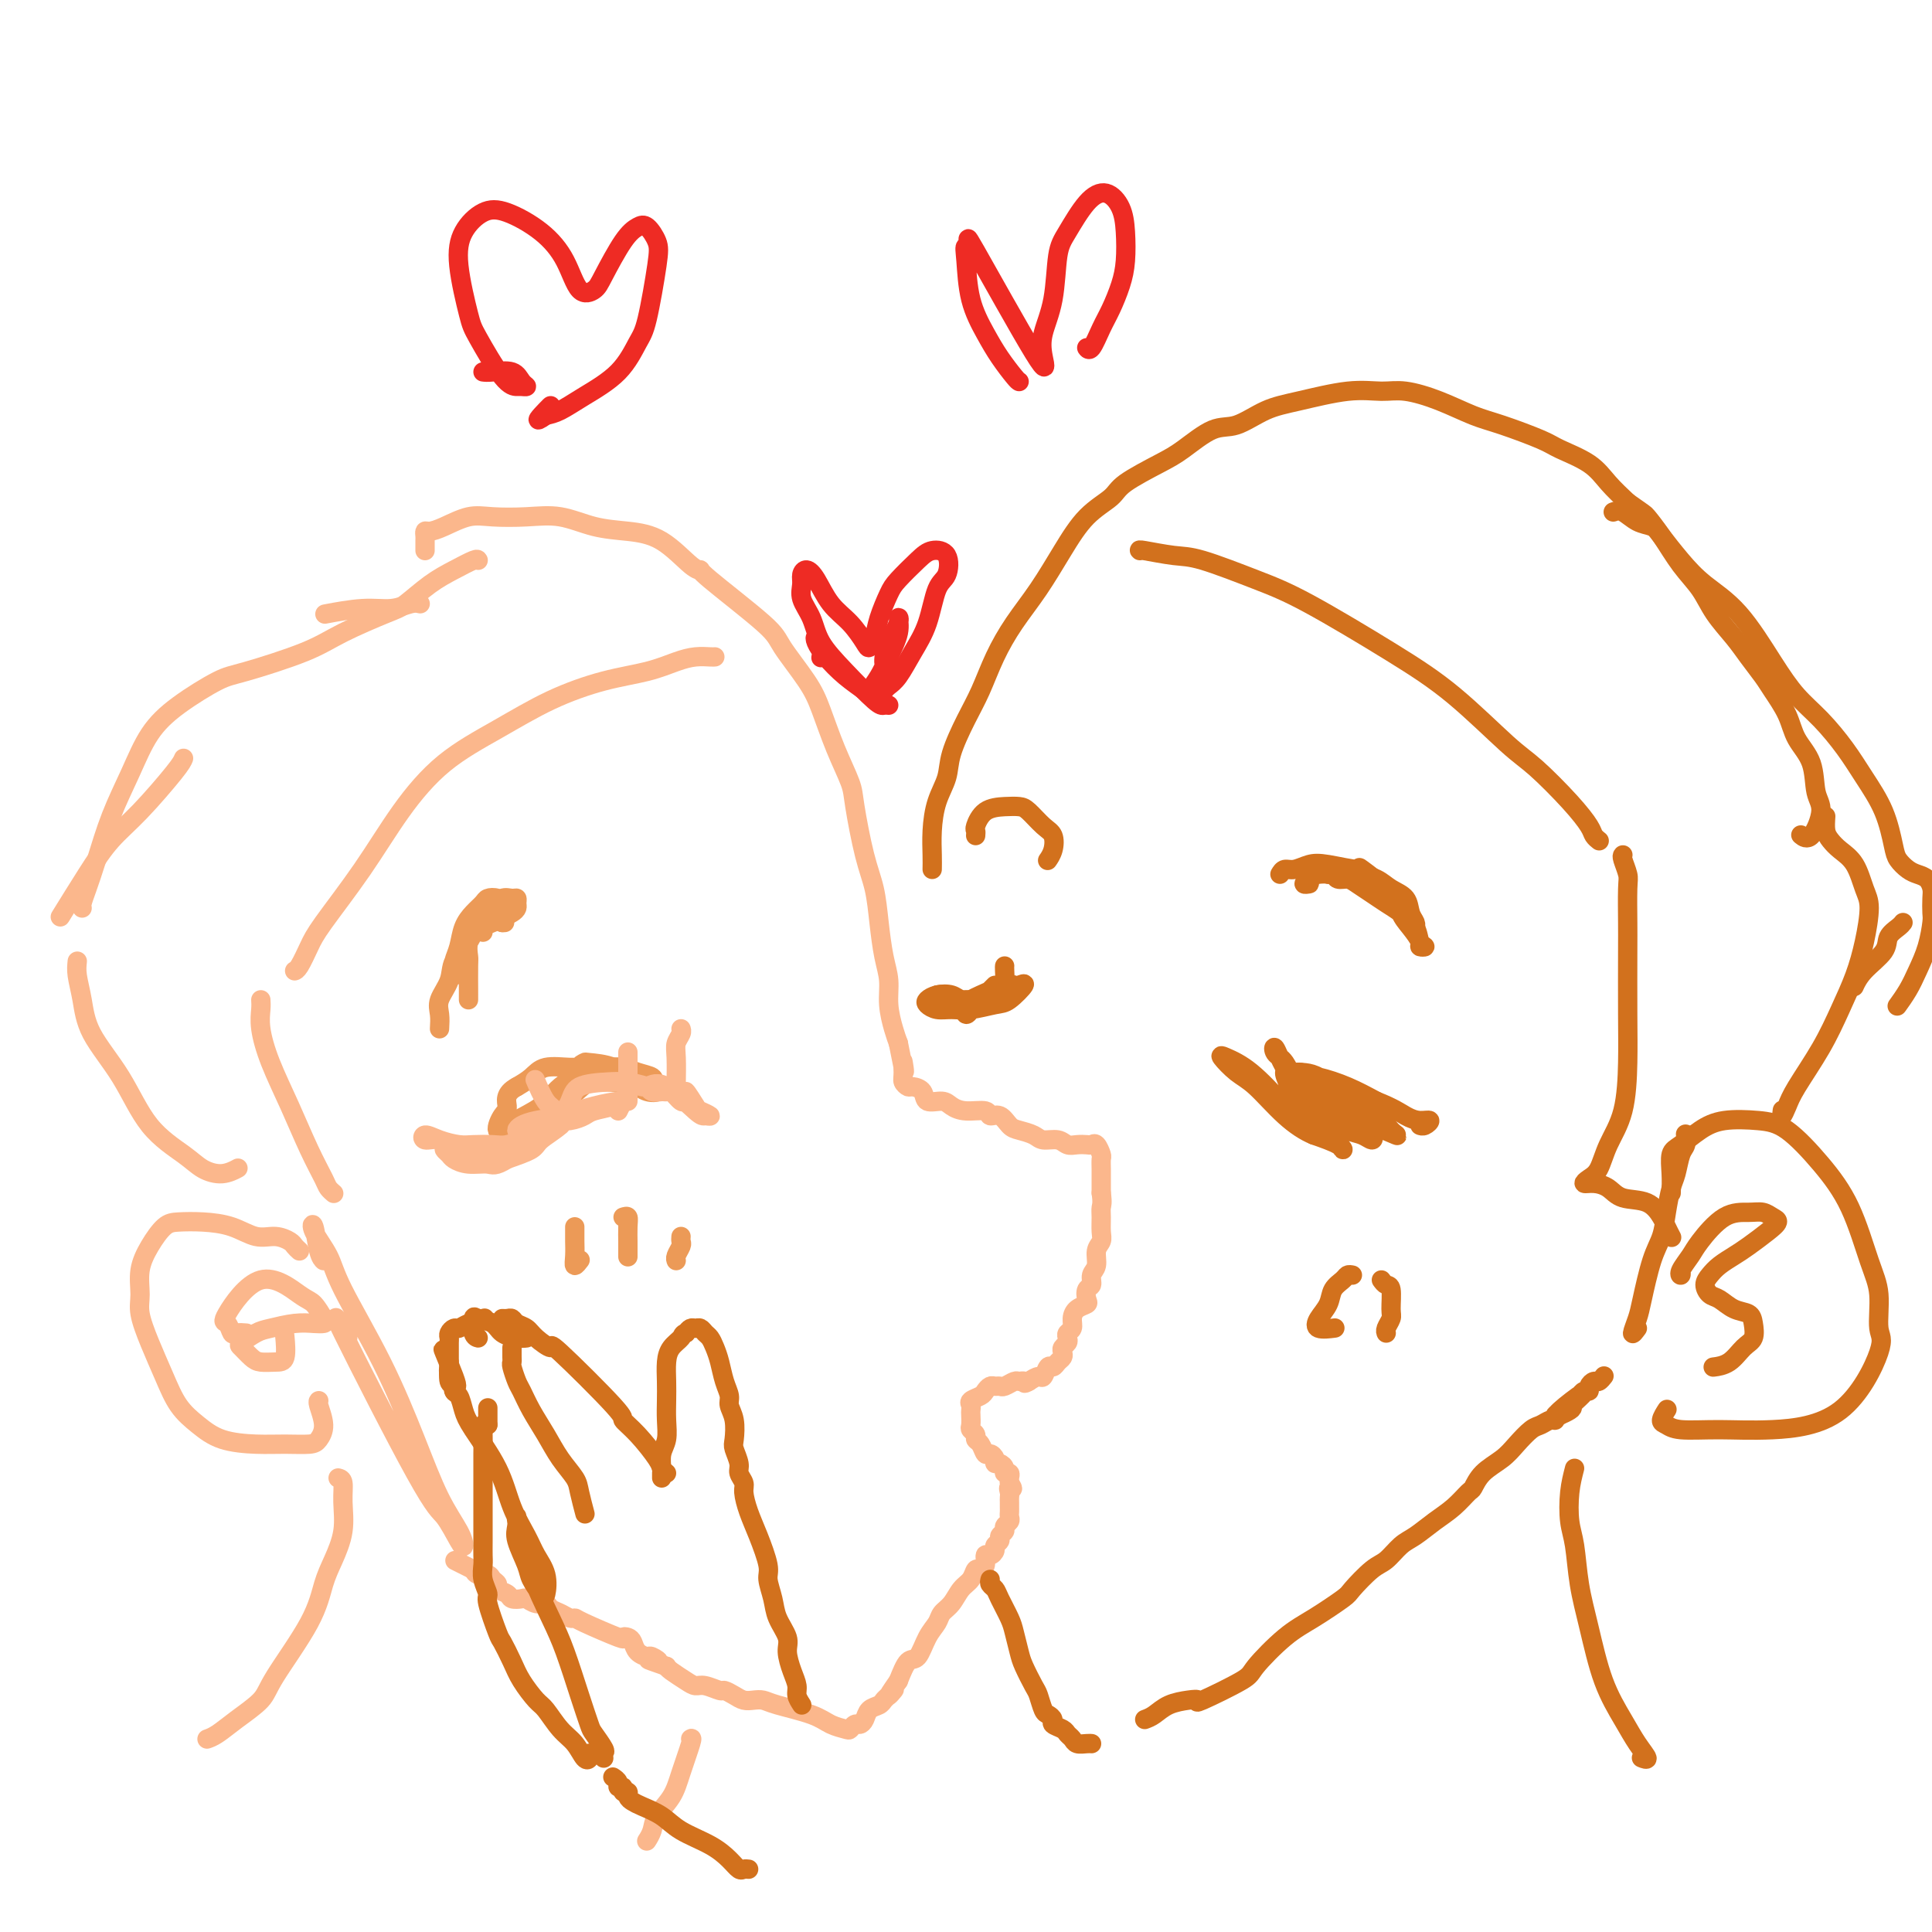 <svg viewBox='0 0 400 400' version='1.1' xmlns='http://www.w3.org/2000/svg' xmlns:xlink='http://www.w3.org/1999/xlink'><g fill='none' stroke='#FBB78C' stroke-width='4' stroke-linecap='round' stroke-linejoin='round'><path d='M88,114c-0.004,-0.763 -0.008,-1.527 0,-2c0.008,-0.473 0.028,-0.656 0,-1c-0.028,-0.344 -0.103,-0.849 0,-1c0.103,-0.151 0.384,0.051 1,0c0.616,-0.051 1.565,-0.355 3,-1c1.435,-0.645 3.354,-1.630 5,-2c1.646,-0.370 3.018,-0.124 5,0c1.982,0.124 4.573,0.127 7,0c2.427,-0.127 4.691,-0.384 7,0c2.309,0.384 4.662,1.410 7,2c2.338,0.590 4.662,0.746 7,1c2.338,0.254 4.689,0.606 7,2c2.311,1.394 4.580,3.829 6,5c1.420,1.171 1.991,1.078 2,1c0.009,-0.078 -0.542,-0.142 2,2c2.542,2.142 8.178,6.489 11,9c2.822,2.511 2.830,3.186 4,5c1.170,1.814 3.503,4.766 5,7c1.497,2.234 2.158,3.751 3,6c0.842,2.249 1.864,5.229 3,8c1.136,2.771 2.384,5.334 3,7c0.616,1.666 0.598,2.437 1,5c0.402,2.563 1.222,6.919 2,10c0.778,3.081 1.514,4.889 2,7c0.486,2.111 0.722,4.526 1,7c0.278,2.474 0.599,5.008 1,7c0.401,1.992 0.881,3.441 1,5c0.119,1.559 -0.122,3.227 0,5c0.122,1.773 0.606,3.649 1,5c0.394,1.351 0.697,2.175 1,3'/><path d='M186,216c1.770,9.166 1.194,5.083 1,4c-0.194,-1.083 -0.006,0.836 0,2c0.006,1.164 -0.169,1.574 0,2c0.169,0.426 0.682,0.870 1,1c0.318,0.130 0.441,-0.054 1,0c0.559,0.054 1.555,0.344 2,1c0.445,0.656 0.340,1.677 1,2c0.660,0.323 2.084,-0.053 3,0c0.916,0.053 1.323,0.534 2,1c0.677,0.466 1.624,0.916 3,1c1.376,0.084 3.183,-0.199 4,0c0.817,0.199 0.646,0.879 1,1c0.354,0.121 1.235,-0.317 2,0c0.765,0.317 1.416,1.390 2,2c0.584,0.610 1.101,0.756 2,1c0.899,0.244 2.180,0.587 3,1c0.820,0.413 1.179,0.895 2,1c0.821,0.105 2.104,-0.168 3,0c0.896,0.168 1.406,0.775 2,1c0.594,0.225 1.273,0.067 2,0c0.727,-0.067 1.501,-0.044 2,0c0.499,0.044 0.722,0.109 1,0c0.278,-0.109 0.610,-0.392 1,0c0.390,0.392 0.836,1.459 1,2c0.164,0.541 0.044,0.557 0,1c-0.044,0.443 -0.012,1.311 0,2c0.012,0.689 0.003,1.197 0,2c-0.003,0.803 -0.002,1.902 0,3'/><path d='M228,247c0.308,2.147 0.079,2.513 0,3c-0.079,0.487 -0.006,1.093 0,2c0.006,0.907 -0.055,2.115 0,3c0.055,0.885 0.226,1.445 0,2c-0.226,0.555 -0.849,1.103 -1,2c-0.151,0.897 0.169,2.142 0,3c-0.169,0.858 -0.828,1.329 -1,2c-0.172,0.671 0.144,1.541 0,2c-0.144,0.459 -0.746,0.507 -1,1c-0.254,0.493 -0.158,1.431 0,2c0.158,0.569 0.378,0.768 0,1c-0.378,0.232 -1.356,0.496 -2,1c-0.644,0.504 -0.956,1.248 -1,2c-0.044,0.752 0.181,1.511 0,2c-0.181,0.489 -0.767,0.708 -1,1c-0.233,0.292 -0.114,0.656 0,1c0.114,0.344 0.224,0.669 0,1c-0.224,0.331 -0.781,0.667 -1,1c-0.219,0.333 -0.100,0.661 0,1c0.100,0.339 0.181,0.687 0,1c-0.181,0.313 -0.625,0.591 -1,1c-0.375,0.409 -0.681,0.949 -1,1c-0.319,0.051 -0.653,-0.388 -1,0c-0.347,0.388 -0.709,1.605 -1,2c-0.291,0.395 -0.512,-0.030 -1,0c-0.488,0.030 -1.244,0.515 -2,1'/><path d='M213,286c-1.257,0.769 -0.900,0.192 -1,0c-0.100,-0.192 -0.657,0.001 -1,0c-0.343,-0.001 -0.473,-0.197 -1,0c-0.527,0.197 -1.451,0.788 -2,1c-0.549,0.212 -0.723,0.046 -1,0c-0.277,-0.046 -0.656,0.029 -1,0c-0.344,-0.029 -0.652,-0.163 -1,0c-0.348,0.163 -0.734,0.621 -1,1c-0.266,0.379 -0.411,0.678 -1,1c-0.589,0.322 -1.622,0.667 -2,1c-0.378,0.333 -0.102,0.652 0,1c0.102,0.348 0.031,0.723 0,1c-0.031,0.277 -0.023,0.456 0,1c0.023,0.544 0.062,1.454 0,2c-0.062,0.546 -0.224,0.728 0,1c0.224,0.272 0.833,0.632 1,1c0.167,0.368 -0.109,0.742 0,1c0.109,0.258 0.603,0.399 1,1c0.397,0.601 0.698,1.663 1,2c0.302,0.337 0.607,-0.051 1,0c0.393,0.051 0.875,0.539 1,1c0.125,0.461 -0.106,0.893 0,1c0.106,0.107 0.550,-0.112 1,0c0.450,0.112 0.905,0.555 1,1c0.095,0.445 -0.170,0.893 0,1c0.170,0.107 0.777,-0.125 1,0c0.223,0.125 0.064,0.607 0,1c-0.064,0.393 -0.032,0.696 0,1'/><path d='M209,307c1.238,1.880 0.332,1.081 0,1c-0.332,-0.081 -0.089,0.556 0,1c0.089,0.444 0.023,0.696 0,1c-0.023,0.304 -0.005,0.659 0,1c0.005,0.341 -0.003,0.669 0,1c0.003,0.331 0.016,0.666 0,1c-0.016,0.334 -0.061,0.667 0,1c0.061,0.333 0.228,0.667 0,1c-0.228,0.333 -0.850,0.667 -1,1c-0.150,0.333 0.171,0.666 0,1c-0.171,0.334 -0.833,0.668 -1,1c-0.167,0.332 0.162,0.662 0,1c-0.162,0.338 -0.813,0.686 -1,1c-0.187,0.314 0.091,0.596 0,1c-0.091,0.404 -0.549,0.930 -1,1c-0.451,0.070 -0.893,-0.315 -1,0c-0.107,0.315 0.123,1.329 0,2c-0.123,0.671 -0.599,0.998 -1,1c-0.401,0.002 -0.727,-0.323 -1,0c-0.273,0.323 -0.492,1.293 -1,2c-0.508,0.707 -1.305,1.149 -2,2c-0.695,0.851 -1.288,2.110 -2,3c-0.712,0.890 -1.542,1.413 -2,2c-0.458,0.587 -0.546,1.240 -1,2c-0.454,0.760 -1.276,1.626 -2,3c-0.724,1.374 -1.349,3.254 -2,4c-0.651,0.746 -1.329,0.356 -2,1c-0.671,0.644 -1.336,2.322 -2,4'/><path d='M186,348c-3.429,4.891 -1.500,2.619 -1,2c0.500,-0.619 -0.429,0.415 -1,1c-0.571,0.585 -0.783,0.721 -1,1c-0.217,0.279 -0.439,0.701 -1,1c-0.561,0.299 -1.460,0.476 -2,1c-0.540,0.524 -0.720,1.395 -1,2c-0.280,0.605 -0.658,0.945 -1,1c-0.342,0.055 -0.646,-0.173 -1,0c-0.354,0.173 -0.756,0.747 -1,1c-0.244,0.253 -0.330,0.183 -1,0c-0.670,-0.183 -1.923,-0.480 -3,-1c-1.077,-0.520 -1.979,-1.263 -4,-2c-2.021,-0.737 -5.160,-1.468 -7,-2c-1.840,-0.532 -2.381,-0.865 -3,-1c-0.619,-0.135 -1.316,-0.074 -2,0c-0.684,0.074 -1.356,0.159 -2,0c-0.644,-0.159 -1.261,-0.564 -2,-1c-0.739,-0.436 -1.600,-0.903 -2,-1c-0.400,-0.097 -0.338,0.178 -1,0c-0.662,-0.178 -2.048,-0.807 -3,-1c-0.952,-0.193 -1.472,0.051 -2,0c-0.528,-0.051 -1.065,-0.398 -2,-1c-0.935,-0.602 -2.267,-1.458 -3,-2c-0.733,-0.542 -0.866,-0.771 -1,-1'/><path d='M138,345c-6.279,-2.175 -2.978,-1.111 -2,-1c0.978,0.111 -0.367,-0.730 -1,-1c-0.633,-0.270 -0.552,0.032 -1,0c-0.448,-0.032 -1.424,-0.398 -2,-1c-0.576,-0.602 -0.753,-1.439 -1,-2c-0.247,-0.561 -0.563,-0.844 -1,-1c-0.437,-0.156 -0.995,-0.185 -1,0c-0.005,0.185 0.543,0.582 -1,0c-1.543,-0.582 -5.177,-2.145 -7,-3c-1.823,-0.855 -1.836,-1.004 -2,-1c-0.164,0.004 -0.480,0.160 -1,0c-0.520,-0.160 -1.242,-0.635 -2,-1c-0.758,-0.365 -1.550,-0.620 -2,-1c-0.450,-0.380 -0.559,-0.886 -1,-1c-0.441,-0.114 -1.216,0.163 -2,0c-0.784,-0.163 -1.577,-0.764 -2,-1c-0.423,-0.236 -0.477,-0.105 -1,0c-0.523,0.105 -1.517,0.183 -2,0c-0.483,-0.183 -0.457,-0.627 -1,-1c-0.543,-0.373 -1.655,-0.673 -2,-1c-0.345,-0.327 0.076,-0.679 0,-1c-0.076,-0.321 -0.649,-0.612 -1,-1c-0.351,-0.388 -0.479,-0.874 -1,-1c-0.521,-0.126 -1.435,0.107 -2,0c-0.565,-0.107 -0.783,-0.553 -1,-1'/><path d='M98,325c-6.667,-3.333 -3.333,-1.667 0,0'/><path d='M72,277c-1.961,-3.471 -3.923,-6.942 -1,-1c2.923,5.942 10.730,21.298 15,29c4.270,7.702 5.003,7.748 6,9c0.997,1.252 2.257,3.708 3,5c0.743,1.292 0.969,1.421 1,1c0.031,-0.421 -0.131,-1.392 -1,-3c-0.869,-1.608 -2.444,-3.853 -4,-7c-1.556,-3.147 -3.094,-7.196 -5,-12c-1.906,-4.804 -4.182,-10.364 -7,-16c-2.818,-5.636 -6.178,-11.350 -8,-15c-1.822,-3.650 -2.106,-5.237 -3,-7c-0.894,-1.763 -2.397,-3.702 -3,-5c-0.603,-1.298 -0.306,-1.956 0,-1c0.306,0.956 0.621,3.527 1,5c0.379,1.473 0.823,1.850 1,2c0.177,0.150 0.089,0.075 0,0'/></g>
<g fill='none' stroke='#D2711D' stroke-width='4' stroke-linecap='round' stroke-linejoin='round'><path d='M205,327c-0.097,0.342 -0.195,0.684 0,1c0.195,0.316 0.682,0.605 1,1c0.318,0.395 0.465,0.894 1,2c0.535,1.106 1.456,2.818 2,4c0.544,1.182 0.709,1.834 1,3c0.291,1.166 0.708,2.845 1,4c0.292,1.155 0.459,1.787 1,3c0.541,1.213 1.456,3.008 2,4c0.544,0.992 0.718,1.183 1,2c0.282,0.817 0.671,2.260 1,3c0.329,0.740 0.599,0.776 1,1c0.401,0.224 0.934,0.637 1,1c0.066,0.363 -0.334,0.675 0,1c0.334,0.325 1.402,0.661 2,1c0.598,0.339 0.724,0.679 1,1c0.276,0.321 0.701,0.622 1,1c0.299,0.378 0.472,0.833 1,1c0.528,0.167 1.411,0.045 2,0c0.589,-0.045 0.882,-0.013 1,0c0.118,0.013 0.059,0.006 0,0'/><path d='M237,356c0.608,-0.224 1.217,-0.449 2,-1c0.783,-0.551 1.741,-1.429 3,-2c1.259,-0.571 2.820,-0.835 4,-1c1.180,-0.165 1.981,-0.232 2,0c0.019,0.232 -0.742,0.762 1,0c1.742,-0.762 5.987,-2.817 8,-4c2.013,-1.183 1.794,-1.494 3,-3c1.206,-1.506 3.839,-4.207 6,-6c2.161,-1.793 3.852,-2.678 6,-4c2.148,-1.322 4.753,-3.082 6,-4c1.247,-0.918 1.137,-0.993 2,-2c0.863,-1.007 2.698,-2.944 4,-4c1.302,-1.056 2.070,-1.230 3,-2c0.930,-0.770 2.021,-2.137 3,-3c0.979,-0.863 1.844,-1.224 3,-2c1.156,-0.776 2.601,-1.968 4,-3c1.399,-1.032 2.752,-1.904 4,-3c1.248,-1.096 2.392,-2.418 3,-3c0.608,-0.582 0.680,-0.426 1,-1c0.320,-0.574 0.886,-1.880 2,-3c1.114,-1.120 2.774,-2.056 4,-3c1.226,-0.944 2.017,-1.898 3,-3c0.983,-1.102 2.158,-2.351 3,-3c0.842,-0.649 1.353,-0.696 2,-1c0.647,-0.304 1.431,-0.865 2,-1c0.569,-0.135 0.922,0.156 1,0c0.078,-0.156 -0.121,-0.759 0,-1c0.121,-0.241 0.560,-0.121 1,0'/><path d='M323,293c10.085,-8.748 2.299,-3.117 0,-1c-2.299,2.117 0.889,0.721 2,0c1.111,-0.721 0.144,-0.767 0,-1c-0.144,-0.233 0.535,-0.654 1,-1c0.465,-0.346 0.716,-0.619 1,-1c0.284,-0.381 0.601,-0.872 1,-1c0.399,-0.128 0.881,0.106 1,0c0.119,-0.106 -0.126,-0.550 0,-1c0.126,-0.450 0.621,-0.904 1,-1c0.379,-0.096 0.640,0.166 1,0c0.360,-0.166 0.817,-0.762 1,-1c0.183,-0.238 0.091,-0.119 0,0'/><path d='M339,275c-0.518,0.697 -1.036,1.395 -1,1c0.036,-0.395 0.625,-1.882 1,-3c0.375,-1.118 0.534,-1.868 1,-4c0.466,-2.132 1.238,-5.647 2,-8c0.762,-2.353 1.513,-3.544 2,-5c0.487,-1.456 0.709,-3.176 1,-5c0.291,-1.824 0.652,-3.750 1,-5c0.348,-1.250 0.682,-1.824 1,-3c0.318,-1.176 0.621,-2.954 1,-4c0.379,-1.046 0.833,-1.358 1,-2c0.167,-0.642 0.048,-1.612 0,-2c-0.048,-0.388 -0.024,-0.194 0,0'/><path d='M193,180c0.015,-0.851 0.030,-1.701 0,-3c-0.030,-1.299 -0.104,-3.046 0,-5c0.104,-1.954 0.387,-4.117 1,-6c0.613,-1.883 1.556,-3.488 2,-5c0.444,-1.512 0.389,-2.930 1,-5c0.611,-2.070 1.888,-4.791 3,-7c1.112,-2.209 2.061,-3.904 3,-6c0.939,-2.096 1.870,-4.591 3,-7c1.130,-2.409 2.460,-4.732 4,-7c1.540,-2.268 3.290,-4.482 5,-7c1.710,-2.518 3.381,-5.339 5,-8c1.619,-2.661 3.186,-5.161 5,-7c1.814,-1.839 3.874,-3.015 5,-4c1.126,-0.985 1.317,-1.778 3,-3c1.683,-1.222 4.857,-2.873 7,-4c2.143,-1.127 3.254,-1.729 5,-3c1.746,-1.271 4.128,-3.210 6,-4c1.872,-0.790 3.235,-0.432 5,-1c1.765,-0.568 3.933,-2.062 6,-3c2.067,-0.938 4.035,-1.318 7,-2c2.965,-0.682 6.929,-1.665 10,-2c3.071,-0.335 5.251,-0.022 7,0c1.749,0.022 3.067,-0.247 5,0c1.933,0.247 4.482,1.010 7,2c2.518,0.990 5.006,2.207 7,3c1.994,0.793 3.495,1.163 6,2c2.505,0.837 6.014,2.141 8,3c1.986,0.859 2.450,1.271 4,2c1.550,0.729 4.187,1.773 6,3c1.813,1.227 2.804,2.636 4,4c1.196,1.364 2.598,2.682 4,4'/><path d='M337,104c3.559,2.528 3.455,2.349 4,3c0.545,0.651 1.738,2.134 3,4c1.262,1.866 2.592,4.115 4,6c1.408,1.885 2.895,3.404 4,5c1.105,1.596 1.828,3.268 3,5c1.172,1.732 2.793,3.522 4,5c1.207,1.478 1.999,2.642 3,4c1.001,1.358 2.212,2.910 3,4c0.788,1.090 1.152,1.720 2,3c0.848,1.280 2.180,3.211 3,5c0.820,1.789 1.128,3.437 2,5c0.872,1.563 2.307,3.042 3,5c0.693,1.958 0.644,4.395 1,6c0.356,1.605 1.116,2.379 1,4c-0.116,1.621 -1.108,4.090 -2,5c-0.892,0.910 -1.683,0.260 -2,0c-0.317,-0.260 -0.158,-0.130 0,0'/><path d='M284,228c0.360,0.625 0.721,1.249 1,2c0.279,0.751 0.477,1.627 0,2c-0.477,0.373 -1.630,0.241 -3,0c-1.370,-0.241 -2.958,-0.591 -4,-1c-1.042,-0.409 -1.539,-0.877 -3,-2c-1.461,-1.123 -3.886,-2.900 -5,-4c-1.114,-1.100 -0.916,-1.522 -1,-2c-0.084,-0.478 -0.452,-1.012 0,-1c0.452,0.012 1.722,0.570 3,1c1.278,0.430 2.564,0.733 4,2c1.436,1.267 3.020,3.499 4,5c0.980,1.501 1.354,2.271 2,3c0.646,0.729 1.565,1.418 2,2c0.435,0.582 0.387,1.056 0,1c-0.387,-0.056 -1.115,-0.641 -2,-1c-0.885,-0.359 -1.929,-0.490 -3,-1c-1.071,-0.510 -2.169,-1.397 -4,-3c-1.831,-1.603 -4.395,-3.921 -6,-6c-1.605,-2.079 -2.252,-3.920 -3,-5c-0.748,-1.080 -1.599,-1.398 -2,-2c-0.401,-0.602 -0.353,-1.487 0,-1c0.353,0.487 1.013,2.345 2,4c0.987,1.655 2.303,3.107 4,5c1.697,1.893 3.775,4.228 5,6c1.225,1.772 1.596,2.980 2,4c0.404,1.020 0.839,1.852 1,2c0.161,0.148 0.046,-0.386 -1,-1c-1.046,-0.614 -3.023,-1.307 -5,-2'/><path d='M272,235c-1.820,-0.733 -3.871,-2.065 -6,-4c-2.129,-1.935 -4.337,-4.474 -6,-6c-1.663,-1.526 -2.783,-2.039 -4,-3c-1.217,-0.961 -2.533,-2.372 -3,-3c-0.467,-0.628 -0.086,-0.475 1,0c1.086,0.475 2.875,1.271 5,3c2.125,1.729 4.585,4.391 6,6c1.415,1.609 1.786,2.166 3,3c1.214,0.834 3.272,1.945 5,3c1.728,1.055 3.128,2.055 3,2c-0.128,-0.055 -1.782,-1.163 -3,-2c-1.218,-0.837 -2.001,-1.402 -3,-3c-0.999,-1.598 -2.216,-4.230 -3,-6c-0.784,-1.770 -1.136,-2.680 -1,-3c0.136,-0.320 0.760,-0.052 2,0c1.240,0.052 3.097,-0.114 5,1c1.903,1.114 3.854,3.507 6,5c2.146,1.493 4.488,2.085 6,3c1.512,0.915 2.194,2.152 3,3c0.806,0.848 1.738,1.306 1,1c-0.738,-0.306 -3.144,-1.376 -5,-2c-1.856,-0.624 -3.163,-0.803 -5,-2c-1.837,-1.197 -4.205,-3.412 -6,-5c-1.795,-1.588 -3.017,-2.549 -3,-3c0.017,-0.451 1.274,-0.391 3,0c1.726,0.391 3.922,1.112 6,2c2.078,0.888 4.039,1.944 6,3'/><path d='M285,228c3.533,1.388 4.866,2.358 6,3c1.134,0.642 2.069,0.957 3,1c0.931,0.043 1.858,-0.184 2,0c0.142,0.184 -0.500,0.780 -1,1c-0.500,0.220 -0.857,0.063 -1,0c-0.143,-0.063 -0.071,-0.031 0,0'/><path d='M280,264c-0.366,-0.072 -0.732,-0.143 -1,0c-0.268,0.143 -0.439,0.501 -1,1c-0.561,0.499 -1.512,1.139 -2,2c-0.488,0.861 -0.512,1.943 -1,3c-0.488,1.057 -1.440,2.087 -2,3c-0.560,0.913 -0.728,1.707 0,2c0.728,0.293 2.351,0.084 3,0c0.649,-0.084 0.325,-0.042 0,0'/><path d='M286,265c0.307,0.418 0.614,0.837 1,1c0.386,0.163 0.849,0.072 1,1c0.151,0.928 -0.012,2.876 0,4c0.012,1.124 0.199,1.425 0,2c-0.199,0.575 -0.784,1.424 -1,2c-0.216,0.576 -0.062,0.879 0,1c0.062,0.121 0.031,0.061 0,0'/></g>
<g fill='none' stroke='#EC9A57' stroke-width='4' stroke-linecap='round' stroke-linejoin='round'><path d='M121,230c-0.679,0.008 -1.358,0.015 -2,0c-0.642,-0.015 -1.248,-0.053 -2,0c-0.752,0.053 -1.648,0.196 -2,0c-0.352,-0.196 -0.158,-0.732 0,-1c0.158,-0.268 0.279,-0.268 1,-1c0.721,-0.732 2.042,-2.196 3,-3c0.958,-0.804 1.553,-0.947 3,-1c1.447,-0.053 3.744,-0.014 5,0c1.256,0.014 1.469,0.004 2,0c0.531,-0.004 1.378,-0.000 2,0c0.622,0.000 1.019,-0.002 1,0c-0.019,0.002 -0.455,0.008 -1,0c-0.545,-0.008 -1.200,-0.030 -2,0c-0.800,0.030 -1.745,0.113 -3,0c-1.255,-0.113 -2.818,-0.421 -4,-1c-1.182,-0.579 -1.982,-1.428 -2,-2c-0.018,-0.572 0.747,-0.868 1,-1c0.253,-0.132 -0.004,-0.102 1,0c1.004,0.102 3.269,0.274 5,1c1.731,0.726 2.927,2.006 4,3c1.073,0.994 2.022,1.703 3,2c0.978,0.297 1.983,0.181 2,0c0.017,-0.181 -0.955,-0.426 -2,-1c-1.045,-0.574 -2.163,-1.476 -3,-2c-0.837,-0.524 -1.392,-0.670 -3,-1c-1.608,-0.330 -4.268,-0.842 -6,-1c-1.732,-0.158 -2.536,0.040 -4,0c-1.464,-0.040 -3.586,-0.319 -5,0c-1.414,0.319 -2.118,1.234 -3,2c-0.882,0.766 -1.941,1.383 -3,2'/><path d='M107,225c-2.737,1.451 -2.079,3.077 -2,4c0.079,0.923 -0.422,1.143 -1,2c-0.578,0.857 -1.234,2.351 -1,3c0.234,0.649 1.358,0.454 2,0c0.642,-0.454 0.800,-1.166 2,-2c1.200,-0.834 3.440,-1.789 5,-3c1.560,-1.211 2.439,-2.677 4,-4c1.561,-1.323 3.804,-2.504 5,-3c1.196,-0.496 1.346,-0.309 1,0c-0.346,0.309 -1.186,0.738 -2,2c-0.814,1.262 -1.602,3.355 -3,5c-1.398,1.645 -3.407,2.842 -5,4c-1.593,1.158 -2.771,2.278 -4,3c-1.229,0.722 -2.511,1.046 -3,1c-0.489,-0.046 -0.185,-0.462 0,-1c0.185,-0.538 0.252,-1.196 1,-2c0.748,-0.804 2.176,-1.753 4,-3c1.824,-1.247 4.045,-2.793 5,-3c0.955,-0.207 0.645,0.925 2,0c1.355,-0.925 4.377,-3.905 6,-5c1.623,-1.095 1.847,-0.304 2,0c0.153,0.304 0.233,0.120 1,0c0.767,-0.120 2.219,-0.177 3,0c0.781,0.177 0.890,0.589 1,1'/><path d='M130,224c1.589,0.143 2.062,0.001 2,0c-0.062,-0.001 -0.658,0.140 -1,0c-0.342,-0.140 -0.430,-0.559 -1,-1c-0.570,-0.441 -1.622,-0.902 -3,-1c-1.378,-0.098 -3.082,0.169 -4,0c-0.918,-0.169 -1.050,-0.774 -1,-1c0.050,-0.226 0.284,-0.072 1,0c0.716,0.072 1.916,0.061 3,0c1.084,-0.061 2.054,-0.173 3,0c0.946,0.173 1.870,0.632 3,1c1.130,0.368 2.467,0.645 3,1c0.533,0.355 0.262,0.789 0,1c-0.262,0.211 -0.513,0.201 -1,0c-0.487,-0.201 -1.208,-0.593 -2,-1c-0.792,-0.407 -1.655,-0.831 -2,-1c-0.345,-0.169 -0.173,-0.085 0,0'/><path d='M119,254c0.002,0.805 0.004,1.609 0,2c-0.004,0.391 -0.015,0.367 0,1c0.015,0.633 0.056,1.922 0,3c-0.056,1.078 -0.207,1.944 0,2c0.207,0.056 0.774,-0.698 1,-1c0.226,-0.302 0.113,-0.151 0,0'/><path d='M129,252c0.423,-0.139 0.845,-0.279 1,0c0.155,0.279 0.041,0.975 0,2c-0.041,1.025 -0.011,2.378 0,3c0.011,0.622 0.003,0.514 0,1c-0.003,0.486 -0.001,1.568 0,2c0.001,0.432 0.000,0.216 0,0'/><path d='M141,256c-0.030,0.362 -0.061,0.724 0,1c0.061,0.276 0.212,0.466 0,1c-0.212,0.534 -0.788,1.413 -1,2c-0.212,0.587 -0.061,0.882 0,1c0.061,0.118 0.030,0.059 0,0'/></g>
<g fill='none' stroke='#D2711D' stroke-width='4' stroke-linecap='round' stroke-linejoin='round'><path d='M236,114c-0.149,-0.109 -0.297,-0.219 1,0c1.297,0.219 4.040,0.765 6,1c1.960,0.235 3.138,0.157 6,1c2.862,0.843 7.409,2.606 11,4c3.591,1.394 6.225,2.417 11,5c4.775,2.583 11.691,6.724 17,10c5.309,3.276 9.013,5.686 13,9c3.987,3.314 8.258,7.532 11,10c2.742,2.468 3.954,3.187 6,5c2.046,1.813 4.927,4.721 7,7c2.073,2.279 3.339,3.931 4,5c0.661,1.069 0.716,1.557 1,2c0.284,0.443 0.795,0.841 1,1c0.205,0.159 0.102,0.080 0,0'/><path d='M336,177c-0.113,0.124 -0.226,0.247 0,1c0.226,0.753 0.793,2.134 1,3c0.207,0.866 0.056,1.217 0,3c-0.056,1.783 -0.016,5.000 0,7c0.016,2.000 0.009,2.785 0,6c-0.009,3.215 -0.019,8.861 0,13c0.019,4.139 0.065,6.772 0,10c-0.065,3.228 -0.243,7.051 -1,10c-0.757,2.949 -2.093,5.024 -3,7c-0.907,1.976 -1.386,3.852 -2,5c-0.614,1.148 -1.363,1.569 -2,2c-0.637,0.431 -1.164,0.873 -1,1c0.164,0.127 1.017,-0.061 2,0c0.983,0.061 2.094,0.372 3,1c0.906,0.628 1.605,1.573 3,2c1.395,0.427 3.484,0.335 5,1c1.516,0.665 2.458,2.085 3,3c0.542,0.915 0.684,1.323 1,2c0.316,0.677 0.804,1.622 1,2c0.196,0.378 0.098,0.189 0,0'/><path d='M346,247c0.036,-1.278 0.071,-2.556 0,-4c-0.071,-1.444 -0.250,-3.053 0,-4c0.250,-0.947 0.928,-1.232 2,-2c1.072,-0.768 2.539,-2.018 4,-3c1.461,-0.982 2.914,-1.696 5,-2c2.086,-0.304 4.803,-0.196 7,0c2.197,0.196 3.875,0.482 6,2c2.125,1.518 4.698,4.270 7,7c2.302,2.730 4.335,5.440 6,9c1.665,3.560 2.964,7.972 4,11c1.036,3.028 1.811,4.672 2,7c0.189,2.328 -0.207,5.342 0,7c0.207,1.658 1.016,1.962 0,5c-1.016,3.038 -3.858,8.811 -8,12c-4.142,3.189 -9.584,3.795 -14,4c-4.416,0.205 -7.807,0.009 -11,0c-3.193,-0.009 -6.190,0.169 -8,0c-1.810,-0.169 -2.434,-0.684 -3,-1c-0.566,-0.316 -1.076,-0.431 -1,-1c0.076,-0.569 0.736,-1.591 1,-2c0.264,-0.409 0.132,-0.204 0,0'/><path d='M348,263c0.053,0.459 0.106,0.918 0,1c-0.106,0.082 -0.370,-0.212 0,-1c0.370,-0.788 1.373,-2.068 2,-3c0.627,-0.932 0.878,-1.514 2,-3c1.122,-1.486 3.114,-3.874 5,-5c1.886,-1.126 3.664,-0.990 5,-1c1.336,-0.010 2.230,-0.165 3,0c0.770,0.165 1.417,0.649 2,1c0.583,0.351 1.103,0.569 1,1c-0.103,0.431 -0.829,1.074 -2,2c-1.171,0.926 -2.787,2.135 -4,3c-1.213,0.865 -2.021,1.388 -3,2c-0.979,0.612 -2.127,1.315 -3,2c-0.873,0.685 -1.469,1.353 -2,2c-0.531,0.647 -0.997,1.272 -1,2c-0.003,0.728 0.458,1.559 1,2c0.542,0.441 1.166,0.492 2,1c0.834,0.508 1.878,1.472 3,2c1.122,0.528 2.320,0.621 3,1c0.680,0.379 0.840,1.044 1,2c0.160,0.956 0.319,2.204 0,3c-0.319,0.796 -1.116,1.141 -2,2c-0.884,0.859 -1.853,2.231 -3,3c-1.147,0.769 -2.470,0.934 -3,1c-0.530,0.066 -0.265,0.033 0,0'/><path d='M326,304c-0.397,1.535 -0.795,3.069 -1,5c-0.205,1.931 -0.219,4.257 0,6c0.219,1.743 0.670,2.902 1,5c0.330,2.098 0.539,5.134 1,8c0.461,2.866 1.176,5.560 2,9c0.824,3.440 1.758,7.626 3,11c1.242,3.374 2.791,5.937 4,8c1.209,2.063 2.077,3.625 3,5c0.923,1.375 1.902,2.562 2,3c0.098,0.438 -0.686,0.125 -1,0c-0.314,-0.125 -0.157,-0.063 0,0'/></g>
<g fill='none' stroke='#FBB78C' stroke-width='4' stroke-linecap='round' stroke-linejoin='round'><path d='M148,136c-0.170,0.017 -0.340,0.034 -1,0c-0.660,-0.034 -1.810,-0.118 -3,0c-1.190,0.118 -2.421,0.438 -4,1c-1.579,0.562 -3.507,1.367 -6,2c-2.493,0.633 -5.550,1.094 -9,2c-3.450,0.906 -7.294,2.256 -11,4c-3.706,1.744 -7.276,3.881 -11,6c-3.724,2.119 -7.602,4.222 -11,7c-3.398,2.778 -6.314,6.233 -9,10c-2.686,3.767 -5.140,7.847 -8,12c-2.860,4.153 -6.125,8.381 -8,11c-1.875,2.619 -2.358,3.630 -3,5c-0.642,1.370 -1.442,3.100 -2,4c-0.558,0.900 -0.874,0.972 -1,1c-0.126,0.028 -0.063,0.014 0,0'/><path d='M99,116c-0.085,-0.165 -0.170,-0.331 -1,0c-0.830,0.331 -2.405,1.158 -4,2c-1.595,0.842 -3.210,1.697 -5,3c-1.790,1.303 -3.757,3.053 -5,4c-1.243,0.947 -1.763,1.091 -4,2c-2.237,0.909 -6.190,2.584 -9,4c-2.810,1.416 -4.478,2.574 -8,4c-3.522,1.426 -8.899,3.119 -12,4c-3.101,0.881 -3.925,0.948 -6,2c-2.075,1.052 -5.399,3.088 -8,5c-2.601,1.912 -4.479,3.702 -6,6c-1.521,2.298 -2.684,5.106 -4,8c-1.316,2.894 -2.783,5.875 -4,9c-1.217,3.125 -2.182,6.392 -3,9c-0.818,2.608 -1.487,4.555 -2,6c-0.513,1.445 -0.869,2.389 -1,3c-0.131,0.611 -0.037,0.889 0,1c0.037,0.111 0.019,0.056 0,0'/><path d='M87,125c-0.518,-0.121 -1.037,-0.242 -2,0c-0.963,0.242 -2.372,0.848 -4,1c-1.628,0.152 -3.477,-0.152 -6,0c-2.523,0.152 -5.721,0.758 -7,1c-1.279,0.242 -0.640,0.121 0,0'/><path d='M38,157c-0.205,0.504 -0.409,1.009 -2,3c-1.591,1.991 -4.567,5.470 -7,8c-2.433,2.530 -4.322,4.111 -6,6c-1.678,1.889 -3.144,4.085 -5,7c-1.856,2.915 -4.102,6.547 -5,8c-0.898,1.453 -0.449,0.726 0,0'/><path d='M62,259c-0.376,-0.344 -0.752,-0.687 -1,-1c-0.248,-0.313 -0.368,-0.595 -1,-1c-0.632,-0.405 -1.776,-0.932 -3,-1c-1.224,-0.068 -2.529,0.322 -4,0c-1.471,-0.322 -3.107,-1.357 -5,-2c-1.893,-0.643 -4.042,-0.893 -6,-1c-1.958,-0.107 -3.726,-0.069 -5,0c-1.274,0.069 -2.056,0.169 -3,1c-0.944,0.831 -2.052,2.394 -3,4c-0.948,1.606 -1.737,3.257 -2,5c-0.263,1.743 0.001,3.579 0,5c-0.001,1.421 -0.265,2.428 0,4c0.265,1.572 1.061,3.710 2,6c0.939,2.290 2.021,4.733 3,7c0.979,2.267 1.856,4.359 3,6c1.144,1.641 2.555,2.833 4,4c1.445,1.167 2.926,2.311 5,3c2.074,0.689 4.743,0.923 7,1c2.257,0.077 4.104,-0.004 6,0c1.896,0.004 3.843,0.092 5,0c1.157,-0.092 1.526,-0.364 2,-1c0.474,-0.636 1.055,-1.634 1,-3c-0.055,-1.366 -0.746,-3.098 -1,-4c-0.254,-0.902 -0.073,-0.972 0,-1c0.073,-0.028 0.036,-0.014 0,0'/><path d='M51,276c-0.751,-0.061 -1.503,-0.122 -2,0c-0.497,0.122 -0.740,0.429 -1,0c-0.260,-0.429 -0.537,-1.592 -1,-2c-0.463,-0.408 -1.112,-0.061 0,-2c1.112,-1.939 3.984,-6.166 7,-7c3.016,-0.834 6.177,1.724 8,3c1.823,1.276 2.310,1.269 3,2c0.690,0.731 1.584,2.199 2,3c0.416,0.801 0.356,0.934 0,1c-0.356,0.066 -1.006,0.063 -2,0c-0.994,-0.063 -2.331,-0.187 -4,0c-1.669,0.187 -3.671,0.683 -5,1c-1.329,0.317 -1.987,0.453 -3,1c-1.013,0.547 -2.381,1.506 -3,2c-0.619,0.494 -0.488,0.525 0,1c0.488,0.475 1.332,1.394 2,2c0.668,0.606 1.160,0.897 2,1c0.840,0.103 2.029,0.017 3,0c0.971,-0.017 1.723,0.034 2,-1c0.277,-1.034 0.079,-3.153 0,-4c-0.079,-0.847 -0.040,-0.424 0,0'/><path d='M16,199c-0.092,0.860 -0.184,1.719 0,3c0.184,1.281 0.643,2.983 1,5c0.357,2.017 0.611,4.351 2,7c1.389,2.649 3.911,5.615 6,9c2.089,3.385 3.744,7.191 6,10c2.256,2.809 5.113,4.623 7,6c1.887,1.377 2.805,2.318 4,3c1.195,0.682 2.668,1.107 4,1c1.332,-0.107 2.523,-0.745 3,-1c0.477,-0.255 0.238,-0.128 0,0'/><path d='M54,207c0.035,0.548 0.070,1.096 0,2c-0.070,0.904 -0.247,2.165 0,4c0.247,1.835 0.916,4.246 2,7c1.084,2.754 2.581,5.852 4,9c1.419,3.148 2.759,6.346 4,9c1.241,2.654 2.384,4.763 3,6c0.616,1.237 0.704,1.602 1,2c0.296,0.398 0.799,0.828 1,1c0.201,0.172 0.101,0.086 0,0'/></g>
<g fill='none' stroke='#EE2B24' stroke-width='4' stroke-linecap='round' stroke-linejoin='round'><path d='M184,146c-0.341,-0.029 -0.682,-0.058 -1,0c-0.318,0.058 -0.615,0.203 -2,-1c-1.385,-1.203 -3.860,-3.754 -6,-6c-2.140,-2.246 -3.947,-4.188 -5,-6c-1.053,-1.812 -1.352,-3.495 -2,-5c-0.648,-1.505 -1.647,-2.831 -2,-4c-0.353,-1.169 -0.062,-2.182 0,-3c0.062,-0.818 -0.104,-1.441 0,-2c0.104,-0.559 0.480,-1.054 1,-1c0.520,0.054 1.186,0.657 2,2c0.814,1.343 1.776,3.427 3,5c1.224,1.573 2.708,2.635 4,4c1.292,1.365 2.391,3.032 3,4c0.609,0.968 0.728,1.236 1,1c0.272,-0.236 0.699,-0.976 1,-2c0.301,-1.024 0.478,-2.331 1,-4c0.522,-1.669 1.391,-3.701 2,-5c0.609,-1.299 0.960,-1.865 2,-3c1.040,-1.135 2.770,-2.838 4,-4c1.230,-1.162 1.960,-1.782 3,-2c1.040,-0.218 2.389,-0.034 3,1c0.611,1.034 0.484,2.917 0,4c-0.484,1.083 -1.324,1.365 -2,3c-0.676,1.635 -1.190,4.623 -2,7c-0.810,2.377 -1.918,4.142 -3,6c-1.082,1.858 -2.137,3.808 -3,5c-0.863,1.192 -1.532,1.626 -2,2c-0.468,0.374 -0.734,0.687 -1,1'/><path d='M183,143c-2.004,4.072 -0.513,0.252 0,-2c0.513,-2.252 0.048,-2.936 0,-4c-0.048,-1.064 0.321,-2.508 1,-4c0.679,-1.492 1.669,-3.032 2,-4c0.331,-0.968 0.004,-1.363 0,-1c-0.004,0.363 0.313,1.483 0,3c-0.313,1.517 -1.258,3.432 -2,5c-0.742,1.568 -1.280,2.790 -2,4c-0.720,1.210 -1.622,2.409 -2,3c-0.378,0.591 -0.232,0.574 -1,0c-0.768,-0.574 -2.451,-1.703 -4,-3c-1.549,-1.297 -2.965,-2.760 -4,-4c-1.035,-1.240 -1.689,-2.255 -2,-3c-0.311,-0.745 -0.279,-1.220 0,-1c0.279,0.220 0.806,1.136 1,2c0.194,0.864 0.055,1.675 0,2c-0.055,0.325 -0.028,0.162 0,0'/><path d='M100,77c0.443,0.053 0.886,0.105 2,0c1.114,-0.105 2.899,-0.368 4,0c1.101,0.368 1.518,1.366 2,2c0.482,0.634 1.030,0.903 1,1c-0.030,0.097 -0.637,0.023 -1,0c-0.363,-0.023 -0.483,0.004 -1,0c-0.517,-0.004 -1.430,-0.041 -3,-2c-1.570,-1.959 -3.796,-5.842 -5,-8c-1.204,-2.158 -1.385,-2.591 -2,-5c-0.615,-2.409 -1.663,-6.792 -2,-10c-0.337,-3.208 0.038,-5.239 1,-7c0.962,-1.761 2.511,-3.252 4,-4c1.489,-0.748 2.917,-0.753 5,0c2.083,0.753 4.821,2.263 7,4c2.179,1.737 3.798,3.699 5,6c1.202,2.301 1.988,4.939 3,6c1.012,1.061 2.249,0.545 3,0c0.751,-0.545 1.017,-1.118 2,-3c0.983,-1.882 2.682,-5.074 4,-7c1.318,-1.926 2.256,-2.587 3,-3c0.744,-0.413 1.294,-0.577 2,0c0.706,0.577 1.567,1.896 2,3c0.433,1.104 0.438,1.993 0,5c-0.438,3.007 -1.317,8.133 -2,11c-0.683,2.867 -1.169,3.475 -2,5c-0.831,1.525 -2.006,3.965 -4,6c-1.994,2.035 -4.806,3.663 -7,5c-2.194,1.337 -3.770,2.382 -5,3c-1.230,0.618 -2.115,0.809 -3,1'/><path d='M113,86c-3.000,2.155 -1.000,0.042 0,-1c1.000,-1.042 1.000,-1.012 1,-1c0.000,0.012 0.000,0.006 0,0'/><path d='M211,79c-0.151,-0.080 -0.303,-0.160 -1,-1c-0.697,-0.840 -1.940,-2.440 -3,-4c-1.060,-1.560 -1.939,-3.079 -3,-5c-1.061,-1.921 -2.306,-4.245 -3,-7c-0.694,-2.755 -0.836,-5.943 -1,-8c-0.164,-2.057 -0.348,-2.983 0,-3c0.348,-0.017 1.230,0.875 1,0c-0.230,-0.875 -1.571,-3.517 1,1c2.571,4.517 9.056,16.193 12,21c2.944,4.807 2.348,2.746 2,1c-0.348,-1.746 -0.449,-3.178 0,-5c0.449,-1.822 1.449,-4.035 2,-7c0.551,-2.965 0.652,-6.682 1,-9c0.348,-2.318 0.944,-3.238 2,-5c1.056,-1.762 2.571,-4.366 4,-6c1.429,-1.634 2.773,-2.297 4,-2c1.227,0.297 2.337,1.556 3,3c0.663,1.444 0.880,3.074 1,5c0.120,1.926 0.145,4.149 0,6c-0.145,1.851 -0.459,3.329 -1,5c-0.541,1.671 -1.308,3.533 -2,5c-0.692,1.467 -1.309,2.537 -2,4c-0.691,1.463 -1.455,3.317 -2,4c-0.545,0.683 -0.870,0.195 -1,0c-0.130,-0.195 -0.065,-0.098 0,0'/></g>
<g fill='none' stroke='#EC9A57' stroke-width='4' stroke-linecap='round' stroke-linejoin='round'><path d='M97,207c-0.001,-0.449 -0.002,-0.899 0,-1c0.002,-0.101 0.005,0.146 0,-1c-0.005,-1.146 -0.020,-3.686 0,-5c0.020,-1.314 0.074,-1.403 0,-2c-0.074,-0.597 -0.276,-1.701 0,-3c0.276,-1.299 1.030,-2.794 2,-4c0.970,-1.206 2.155,-2.124 3,-3c0.845,-0.876 1.351,-1.710 2,-2c0.649,-0.290 1.440,-0.036 2,0c0.560,0.036 0.890,-0.145 1,0c0.110,0.145 -0.001,0.616 0,1c0.001,0.384 0.112,0.680 0,1c-0.112,0.320 -0.447,0.664 -1,1c-0.553,0.336 -1.325,0.665 -2,1c-0.675,0.335 -1.253,0.678 -2,1c-0.747,0.322 -1.663,0.625 -2,1c-0.337,0.375 -0.096,0.821 0,1c0.096,0.179 0.048,0.089 0,0'/><path d='M91,213c0.058,-1.024 0.116,-2.048 0,-3c-0.116,-0.952 -0.407,-1.833 0,-3c0.407,-1.167 1.513,-2.621 2,-4c0.487,-1.379 0.357,-2.685 1,-4c0.643,-1.315 2.059,-2.639 3,-4c0.941,-1.361 1.405,-2.757 2,-4c0.595,-1.243 1.320,-2.332 2,-3c0.680,-0.668 1.315,-0.915 2,-1c0.685,-0.085 1.420,-0.009 2,0c0.580,0.009 1.004,-0.048 1,0c-0.004,0.048 -0.438,0.200 -1,0c-0.562,-0.200 -1.254,-0.753 -2,-1c-0.746,-0.247 -1.548,-0.187 -2,0c-0.452,0.187 -0.556,0.501 -1,1c-0.444,0.499 -1.229,1.184 -2,2c-0.771,0.816 -1.526,1.765 -2,3c-0.474,1.235 -0.665,2.757 -1,4c-0.335,1.243 -0.815,2.207 -1,3c-0.185,0.793 -0.076,1.414 0,2c0.076,0.586 0.117,1.138 0,1c-0.117,-0.138 -0.394,-0.965 0,-2c0.394,-1.035 1.457,-2.277 2,-3c0.543,-0.723 0.566,-0.926 1,-2c0.434,-1.074 1.279,-3.017 2,-4c0.721,-0.983 1.317,-1.006 2,-1c0.683,0.006 1.453,0.040 2,0c0.547,-0.040 0.871,-0.154 1,0c0.129,0.154 0.065,0.577 0,1'/><path d='M104,191c0.833,0.000 0.417,0.000 0,0'/></g>
<g fill='none' stroke='#D2711D' stroke-width='4' stroke-linecap='round' stroke-linejoin='round'><path d='M265,181c0.268,-0.450 0.536,-0.900 1,-1c0.464,-0.100 1.124,0.151 2,0c0.876,-0.151 1.969,-0.705 3,-1c1.031,-0.295 2.002,-0.333 4,0c1.998,0.333 5.024,1.036 6,1c0.976,-0.036 -0.099,-0.812 1,0c1.099,0.812 4.370,3.212 6,5c1.630,1.788 1.618,2.963 2,4c0.382,1.037 1.157,1.937 2,3c0.843,1.063 1.755,2.290 2,3c0.245,0.710 -0.178,0.902 0,1c0.178,0.098 0.957,0.101 1,0c0.043,-0.101 -0.648,-0.306 -1,-1c-0.352,-0.694 -0.363,-1.877 -1,-3c-0.637,-1.123 -1.900,-2.186 -3,-3c-1.100,-0.814 -2.039,-1.380 -3,-2c-0.961,-0.620 -1.945,-1.294 -3,-2c-1.055,-0.706 -2.180,-1.443 -3,-2c-0.820,-0.557 -1.333,-0.933 -2,-1c-0.667,-0.067 -1.487,0.174 -2,0c-0.513,-0.174 -0.718,-0.764 -1,-1c-0.282,-0.236 -0.641,-0.118 -1,0'/><path d='M275,181c-3.865,-1.997 -4.026,0.011 -4,1c0.026,0.989 0.239,0.959 0,1c-0.239,0.041 -0.932,0.154 -1,0c-0.068,-0.154 0.488,-0.575 1,-1c0.512,-0.425 0.979,-0.854 2,-1c1.021,-0.146 2.596,-0.010 4,0c1.404,0.010 2.638,-0.107 4,0c1.362,0.107 2.852,0.438 4,1c1.148,0.562 1.954,1.356 3,2c1.046,0.644 2.333,1.140 3,2c0.667,0.860 0.715,2.086 1,3c0.285,0.914 0.808,1.515 1,2c0.192,0.485 0.055,0.853 0,1c-0.055,0.147 -0.027,0.074 0,0'/></g>
<g fill='none' stroke='#FBB78C' stroke-width='4' stroke-linecap='round' stroke-linejoin='round'><path d='M128,230c0.250,-0.503 0.500,-1.007 1,-2c0.500,-0.993 1.251,-2.477 2,-3c0.749,-0.523 1.496,-0.087 2,0c0.504,0.087 0.764,-0.175 1,0c0.236,0.175 0.448,0.787 1,1c0.552,0.213 1.443,0.028 2,0c0.557,-0.028 0.779,0.101 1,0c0.221,-0.101 0.442,-0.433 1,0c0.558,0.433 1.454,1.632 2,2c0.546,0.368 0.743,-0.094 1,0c0.257,0.094 0.573,0.743 1,1c0.427,0.257 0.963,0.120 1,0c0.037,-0.120 -0.427,-0.225 -1,-1c-0.573,-0.775 -1.257,-2.222 -1,-2c0.257,0.222 1.454,2.113 2,3c0.546,0.887 0.442,0.769 1,1c0.558,0.231 1.776,0.811 2,1c0.224,0.189 -0.548,-0.011 -1,0c-0.452,0.011 -0.583,0.234 -2,-1c-1.417,-1.234 -4.119,-3.924 -6,-5c-1.881,-1.076 -2.940,-0.538 -4,0'/><path d='M134,225c-3.485,-1.179 -5.696,-1.125 -8,-1c-2.304,0.125 -4.700,0.321 -6,1c-1.300,0.679 -1.505,1.839 -2,3c-0.495,1.161 -1.281,2.322 -2,3c-0.719,0.678 -1.371,0.872 -1,1c0.371,0.128 1.763,0.188 3,0c1.237,-0.188 2.317,-0.625 3,-1c0.683,-0.375 0.969,-0.687 2,-1c1.031,-0.313 2.808,-0.627 4,-1c1.192,-0.373 1.799,-0.805 2,-1c0.201,-0.195 -0.005,-0.155 -1,0c-0.995,0.155 -2.778,0.423 -5,1c-2.222,0.577 -4.881,1.462 -7,2c-2.119,0.538 -3.698,0.730 -5,1c-1.302,0.270 -2.328,0.618 -3,1c-0.672,0.382 -0.991,0.797 -1,1c-0.009,0.203 0.292,0.193 1,0c0.708,-0.193 1.822,-0.569 3,-1c1.178,-0.431 2.421,-0.919 3,-1c0.579,-0.081 0.495,0.243 1,0c0.505,-0.243 1.599,-1.054 2,-1c0.401,0.054 0.107,0.973 -1,2c-1.107,1.027 -3.029,2.161 -4,3c-0.971,0.839 -0.992,1.383 -2,2c-1.008,0.617 -3.004,1.309 -5,2'/><path d='M105,240c-2.565,1.606 -2.979,1.120 -4,1c-1.021,-0.120 -2.651,0.124 -4,0c-1.349,-0.124 -2.418,-0.618 -3,-1c-0.582,-0.382 -0.676,-0.653 -1,-1c-0.324,-0.347 -0.879,-0.769 -1,-1c-0.121,-0.231 0.192,-0.273 1,0c0.808,0.273 2.110,0.859 3,1c0.890,0.141 1.368,-0.162 2,0c0.632,0.162 1.418,0.788 2,1c0.582,0.212 0.960,0.011 1,0c0.040,-0.011 -0.259,0.170 -1,0c-0.741,-0.170 -1.924,-0.691 -3,-1c-1.076,-0.309 -2.046,-0.406 -3,-1c-0.954,-0.594 -1.893,-1.686 -3,-2c-1.107,-0.314 -2.384,0.151 -3,0c-0.616,-0.151 -0.573,-0.916 0,-1c0.573,-0.084 1.675,0.514 3,1c1.325,0.486 2.874,0.858 4,1c1.126,0.142 1.829,0.052 3,0c1.171,-0.052 2.809,-0.065 4,0c1.191,0.065 1.936,0.210 3,0c1.064,-0.210 2.447,-0.774 3,-1c0.553,-0.226 0.277,-0.113 0,0'/><path d='M116,233c-0.256,-1.161 -0.512,-2.321 -1,-3c-0.488,-0.679 -1.208,-0.875 -2,-2c-0.792,-1.125 -1.655,-3.179 -2,-4c-0.345,-0.821 -0.173,-0.411 0,0'/><path d='M130,228c0.000,-0.973 0.000,-1.946 0,-3c0.000,-1.054 0.000,-2.190 0,-3c0.000,-0.810 0.000,-1.295 0,-2c0.000,-0.705 0.000,-1.630 0,-2c0.000,-0.370 0.000,-0.185 0,0'/><path d='M140,225c-0.008,0.067 -0.016,0.133 0,-1c0.016,-1.133 0.057,-3.467 0,-5c-0.057,-1.533 -0.211,-2.267 0,-3c0.211,-0.733 0.788,-1.467 1,-2c0.212,-0.533 0.061,-0.867 0,-1c-0.061,-0.133 -0.030,-0.067 0,0'/><path d='M70,306c0.435,0.111 0.871,0.221 1,1c0.129,0.779 -0.047,2.225 0,4c0.047,1.775 0.318,3.878 0,6c-0.318,2.122 -1.223,4.261 -2,6c-0.777,1.739 -1.425,3.077 -2,5c-0.575,1.923 -1.078,4.431 -3,8c-1.922,3.569 -5.265,8.200 -7,11c-1.735,2.800 -1.863,3.770 -3,5c-1.137,1.230 -3.284,2.722 -5,4c-1.716,1.278 -3.000,2.344 -4,3c-1.000,0.656 -1.714,0.902 -2,1c-0.286,0.098 -0.143,0.049 0,0'/><path d='M143,360c0.189,-0.132 0.377,-0.265 0,1c-0.377,1.265 -1.320,3.926 -2,6c-0.680,2.074 -1.097,3.561 -2,5c-0.903,1.439 -2.294,2.829 -3,4c-0.706,1.171 -0.729,2.123 -1,3c-0.271,0.877 -0.792,1.679 -1,2c-0.208,0.321 -0.104,0.160 0,0'/></g>
<g fill='none' stroke='#D2711D' stroke-width='4' stroke-linecap='round' stroke-linejoin='round'><path d='M155,387c-0.349,-0.041 -0.698,-0.083 -1,0c-0.302,0.083 -0.558,0.290 -1,0c-0.442,-0.290 -1.070,-1.075 -2,-2c-0.930,-0.925 -2.161,-1.988 -4,-3c-1.839,-1.012 -4.287,-1.973 -6,-3c-1.713,-1.027 -2.693,-2.122 -4,-3c-1.307,-0.878 -2.943,-1.541 -4,-2c-1.057,-0.459 -1.536,-0.715 -2,-1c-0.464,-0.285 -0.913,-0.597 -1,-1c-0.087,-0.403 0.188,-0.895 0,-1c-0.188,-0.105 -0.839,0.178 -1,0c-0.161,-0.178 0.167,-0.819 0,-1c-0.167,-0.181 -0.828,0.096 -1,0c-0.172,-0.096 0.146,-0.564 0,-1c-0.146,-0.436 -0.756,-0.839 -1,-1c-0.244,-0.161 -0.122,-0.081 0,0'/><path d='M125,364c-0.055,-0.393 -0.111,-0.786 0,-1c0.111,-0.214 0.388,-0.251 0,-1c-0.388,-0.749 -1.443,-2.212 -2,-3c-0.557,-0.788 -0.618,-0.901 -1,-2c-0.382,-1.099 -1.086,-3.185 -2,-6c-0.914,-2.815 -2.038,-6.358 -3,-9c-0.962,-2.642 -1.760,-4.384 -3,-7c-1.240,-2.616 -2.920,-6.107 -4,-9c-1.080,-2.893 -1.559,-5.189 -2,-7c-0.441,-1.811 -0.843,-3.138 -1,-4c-0.157,-0.862 -0.068,-1.260 0,-1c0.068,0.260 0.116,1.176 0,2c-0.116,0.824 -0.396,1.555 0,3c0.396,1.445 1.467,3.605 2,5c0.533,1.395 0.529,2.026 1,3c0.471,0.974 1.417,2.293 2,3c0.583,0.707 0.802,0.804 1,0c0.198,-0.804 0.376,-2.508 0,-4c-0.376,-1.492 -1.305,-2.773 -2,-4c-0.695,-1.227 -1.156,-2.400 -2,-4c-0.844,-1.600 -2.071,-3.627 -3,-6c-0.929,-2.373 -1.559,-5.093 -3,-8c-1.441,-2.907 -3.691,-6.001 -5,-8c-1.309,-1.999 -1.675,-2.901 -2,-4c-0.325,-1.099 -0.609,-2.394 -1,-3c-0.391,-0.606 -0.888,-0.523 -1,-1c-0.112,-0.477 0.162,-1.513 0,-2c-0.162,-0.487 -0.761,-0.425 -1,-1c-0.239,-0.575 -0.120,-1.788 0,-3'/><path d='M93,282c-2.869,-6.228 -0.040,0.201 1,3c1.040,2.799 0.293,1.969 0,2c-0.293,0.031 -0.131,0.924 0,1c0.131,0.076 0.231,-0.665 0,-1c-0.231,-0.335 -0.794,-0.265 -1,-1c-0.206,-0.735 -0.055,-2.277 0,-3c0.055,-0.723 0.014,-0.627 0,-1c-0.014,-0.373 -0.001,-1.214 0,-2c0.001,-0.786 -0.011,-1.516 0,-2c0.011,-0.484 0.046,-0.721 0,-1c-0.046,-0.279 -0.173,-0.600 0,-1c0.173,-0.400 0.646,-0.878 1,-1c0.354,-0.122 0.590,0.112 1,0c0.410,-0.112 0.995,-0.569 2,-1c1.005,-0.431 2.430,-0.838 3,-1c0.570,-0.162 0.285,-0.081 0,0'/><path d='M166,353c-0.444,-0.682 -0.888,-1.364 -1,-2c-0.112,-0.636 0.107,-1.226 0,-2c-0.107,-0.774 -0.539,-1.732 -1,-3c-0.461,-1.268 -0.951,-2.847 -1,-4c-0.049,-1.153 0.342,-1.881 0,-3c-0.342,-1.119 -1.418,-2.630 -2,-4c-0.582,-1.370 -0.670,-2.599 -1,-4c-0.330,-1.401 -0.901,-2.974 -1,-4c-0.099,-1.026 0.276,-1.507 0,-3c-0.276,-1.493 -1.202,-4.000 -2,-6c-0.798,-2.000 -1.467,-3.493 -2,-5c-0.533,-1.507 -0.931,-3.027 -1,-4c-0.069,-0.973 0.192,-1.400 0,-2c-0.192,-0.600 -0.835,-1.375 -1,-2c-0.165,-0.625 0.148,-1.102 0,-2c-0.148,-0.898 -0.757,-2.218 -1,-3c-0.243,-0.782 -0.121,-1.027 0,-2c0.121,-0.973 0.240,-2.676 0,-4c-0.240,-1.324 -0.838,-2.269 -1,-3c-0.162,-0.731 0.111,-1.246 0,-2c-0.111,-0.754 -0.607,-1.746 -1,-3c-0.393,-1.254 -0.683,-2.771 -1,-4c-0.317,-1.229 -0.662,-2.172 -1,-3c-0.338,-0.828 -0.668,-1.543 -1,-2c-0.332,-0.457 -0.666,-0.656 -1,-1c-0.334,-0.344 -0.667,-0.835 -1,-1c-0.333,-0.165 -0.667,-0.006 -1,0c-0.333,0.006 -0.667,-0.141 -1,0c-0.333,0.141 -0.667,0.571 -1,1'/><path d='M142,276c-0.740,0.140 -0.591,0.491 -1,1c-0.409,0.509 -1.378,1.178 -2,2c-0.622,0.822 -0.898,1.799 -1,3c-0.102,1.201 -0.031,2.628 0,4c0.031,1.372 0.022,2.690 0,4c-0.022,1.310 -0.059,2.613 0,4c0.059,1.387 0.212,2.859 0,4c-0.212,1.141 -0.789,1.952 -1,3c-0.211,1.048 -0.057,2.332 0,3c0.057,0.668 0.015,0.718 0,1c-0.015,0.282 -0.004,0.795 0,1c0.004,0.205 0.002,0.103 0,0'/><path d='M138,305c-0.405,-0.324 -0.809,-0.647 -1,-1c-0.191,-0.353 -0.168,-0.734 -1,-2c-0.832,-1.266 -2.518,-3.416 -4,-5c-1.482,-1.584 -2.761,-2.602 -3,-3c-0.239,-0.398 0.561,-0.176 -2,-3c-2.561,-2.824 -8.483,-8.693 -11,-11c-2.517,-2.307 -1.630,-1.053 -2,-1c-0.370,0.053 -1.997,-1.096 -3,-2c-1.003,-0.904 -1.383,-1.563 -2,-2c-0.617,-0.437 -1.472,-0.653 -2,-1c-0.528,-0.347 -0.729,-0.825 -1,-1c-0.271,-0.175 -0.611,-0.047 -1,0c-0.389,0.047 -0.825,0.013 -1,0c-0.175,-0.013 -0.087,-0.007 0,0'/><path d='M109,277c-0.544,0.059 -1.088,0.118 -2,0c-0.912,-0.118 -2.193,-0.414 -3,-1c-0.807,-0.586 -1.141,-1.464 -2,-2c-0.859,-0.536 -2.244,-0.732 -3,-1c-0.756,-0.268 -0.883,-0.608 -1,0c-0.117,0.608 -0.224,2.164 0,3c0.224,0.836 0.778,0.953 1,1c0.222,0.047 0.111,0.023 0,0'/><path d='M122,363c0.071,0.348 0.142,0.696 0,1c-0.142,0.304 -0.498,0.564 -1,0c-0.502,-0.564 -1.149,-1.953 -2,-3c-0.851,-1.047 -1.904,-1.752 -3,-3c-1.096,-1.248 -2.234,-3.039 -3,-4c-0.766,-0.961 -1.159,-1.093 -2,-2c-0.841,-0.907 -2.128,-2.590 -3,-4c-0.872,-1.410 -1.329,-2.547 -2,-4c-0.671,-1.453 -1.557,-3.221 -2,-4c-0.443,-0.779 -0.444,-0.569 -1,-2c-0.556,-1.431 -1.666,-4.504 -2,-6c-0.334,-1.496 0.107,-1.414 0,-2c-0.107,-0.586 -0.761,-1.839 -1,-3c-0.239,-1.161 -0.064,-2.228 0,-3c0.064,-0.772 0.017,-1.248 0,-2c-0.017,-0.752 -0.005,-1.781 0,-3c0.005,-1.219 0.001,-2.628 0,-4c-0.001,-1.372 -0.000,-2.706 0,-4c0.000,-1.294 -0.001,-2.546 0,-4c0.001,-1.454 0.003,-3.108 0,-4c-0.003,-0.892 -0.011,-1.023 0,-2c0.011,-0.977 0.041,-2.802 0,-4c-0.041,-1.198 -0.155,-1.771 0,-2c0.155,-0.229 0.577,-0.115 1,0'/><path d='M101,295c0.000,-6.167 0.000,-3.083 0,0'/><path d='M106,279c0.002,0.337 0.004,0.675 0,1c-0.004,0.325 -0.013,0.638 0,1c0.013,0.362 0.047,0.774 0,1c-0.047,0.226 -0.175,0.268 0,1c0.175,0.732 0.654,2.155 1,3c0.346,0.845 0.558,1.111 1,2c0.442,0.889 1.112,2.399 2,4c0.888,1.601 1.993,3.291 3,5c1.007,1.709 1.916,3.436 3,5c1.084,1.564 2.342,2.966 3,4c0.658,1.034 0.716,1.702 1,3c0.284,1.298 0.796,3.228 1,4c0.204,0.772 0.102,0.386 0,0'/><path d='M378,169c-0.073,1.087 -0.147,2.174 0,3c0.147,0.826 0.513,1.390 1,2c0.487,0.610 1.095,1.266 2,2c0.905,0.734 2.108,1.545 3,3c0.892,1.455 1.474,3.555 2,5c0.526,1.445 0.996,2.235 1,4c0.004,1.765 -0.457,4.506 -1,7c-0.543,2.494 -1.167,4.740 -2,7c-0.833,2.260 -1.873,4.533 -3,7c-1.127,2.467 -2.340,5.127 -4,8c-1.660,2.873 -3.765,5.961 -5,8c-1.235,2.039 -1.599,3.031 -2,4c-0.401,0.969 -0.839,1.915 -1,2c-0.161,0.085 -0.046,-0.690 0,-1c0.046,-0.310 0.023,-0.155 0,0'/><path d='M334,106c0.587,-0.204 1.174,-0.408 2,0c0.826,0.408 1.891,1.427 3,2c1.109,0.573 2.261,0.700 3,1c0.739,0.300 1.064,0.774 2,2c0.936,1.226 2.482,3.205 4,5c1.518,1.795 3.006,3.405 5,5c1.994,1.595 4.494,3.174 7,6c2.506,2.826 5.019,6.900 7,10c1.981,3.100 3.430,5.225 5,7c1.570,1.775 3.261,3.200 5,5c1.739,1.800 3.526,3.977 5,6c1.474,2.023 2.636,3.894 4,6c1.364,2.106 2.932,4.448 4,7c1.068,2.552 1.638,5.313 2,7c0.362,1.687 0.518,2.301 1,3c0.482,0.699 1.292,1.484 2,2c0.708,0.516 1.314,0.761 2,1c0.686,0.239 1.452,0.470 2,1c0.548,0.530 0.877,1.358 1,2c0.123,0.642 0.041,1.098 0,2c-0.041,0.902 -0.041,2.250 0,3c0.041,0.750 0.123,0.902 0,2c-0.123,1.098 -0.450,3.142 -1,5c-0.550,1.858 -1.323,3.529 -2,5c-0.677,1.471 -1.259,2.742 -2,4c-0.741,1.258 -1.640,2.502 -2,3c-0.360,0.498 -0.180,0.249 0,0'/><path d='M394,191c-0.198,0.261 -0.397,0.522 -1,1c-0.603,0.478 -1.612,1.172 -2,2c-0.388,0.828 -0.156,1.789 -1,3c-0.844,1.211 -2.766,2.672 -4,4c-1.234,1.328 -1.781,2.522 -2,3c-0.219,0.478 -0.109,0.239 0,0'/><path d='M206,204c-0.106,0.102 -0.212,0.203 -1,1c-0.788,0.797 -2.257,2.289 -3,3c-0.743,0.711 -0.760,0.642 -1,1c-0.240,0.358 -0.702,1.143 -1,1c-0.298,-0.143 -0.432,-1.215 0,-2c0.432,-0.785 1.428,-1.285 3,-2c1.572,-0.715 3.718,-1.645 5,-2c1.282,-0.355 1.699,-0.135 2,0c0.301,0.135 0.486,0.183 1,0c0.514,-0.183 1.359,-0.599 1,0c-0.359,0.599 -1.920,2.214 -3,3c-1.080,0.786 -1.680,0.744 -3,1c-1.320,0.256 -3.360,0.812 -5,1c-1.640,0.188 -2.879,0.008 -4,0c-1.121,-0.008 -2.123,0.154 -3,0c-0.877,-0.154 -1.630,-0.626 -2,-1c-0.370,-0.374 -0.356,-0.650 0,-1c0.356,-0.350 1.053,-0.773 2,-1c0.947,-0.227 2.143,-0.257 3,0c0.857,0.257 1.376,0.802 2,1c0.624,0.198 1.352,0.050 2,0c0.648,-0.050 1.215,-0.003 1,0c-0.215,0.003 -1.212,-0.038 -2,0c-0.788,0.038 -1.368,0.154 -2,0c-0.632,-0.154 -1.316,-0.577 -2,-1'/><path d='M196,206c-1.309,-0.138 -2.082,0.018 -2,0c0.082,-0.018 1.020,-0.208 2,0c0.980,0.208 2.004,0.815 3,1c0.996,0.185 1.966,-0.052 3,0c1.034,0.052 2.134,0.392 3,0c0.866,-0.392 1.500,-1.517 2,-2c0.500,-0.483 0.866,-0.325 1,-1c0.134,-0.675 0.036,-2.182 0,-3c-0.036,-0.818 -0.010,-0.948 0,-1c0.010,-0.052 0.005,-0.026 0,0'/><path d='M202,173c0.034,-0.392 0.068,-0.785 0,-1c-0.068,-0.215 -0.237,-0.253 0,-1c0.237,-0.747 0.882,-2.204 2,-3c1.118,-0.796 2.709,-0.930 4,-1c1.291,-0.070 2.280,-0.076 3,0c0.720,0.076 1.170,0.234 2,1c0.830,0.766 2.040,2.139 3,3c0.960,0.861 1.670,1.210 2,2c0.330,0.790 0.281,2.020 0,3c-0.281,0.980 -0.795,1.708 -1,2c-0.205,0.292 -0.103,0.146 0,0'/></g>
</svg>